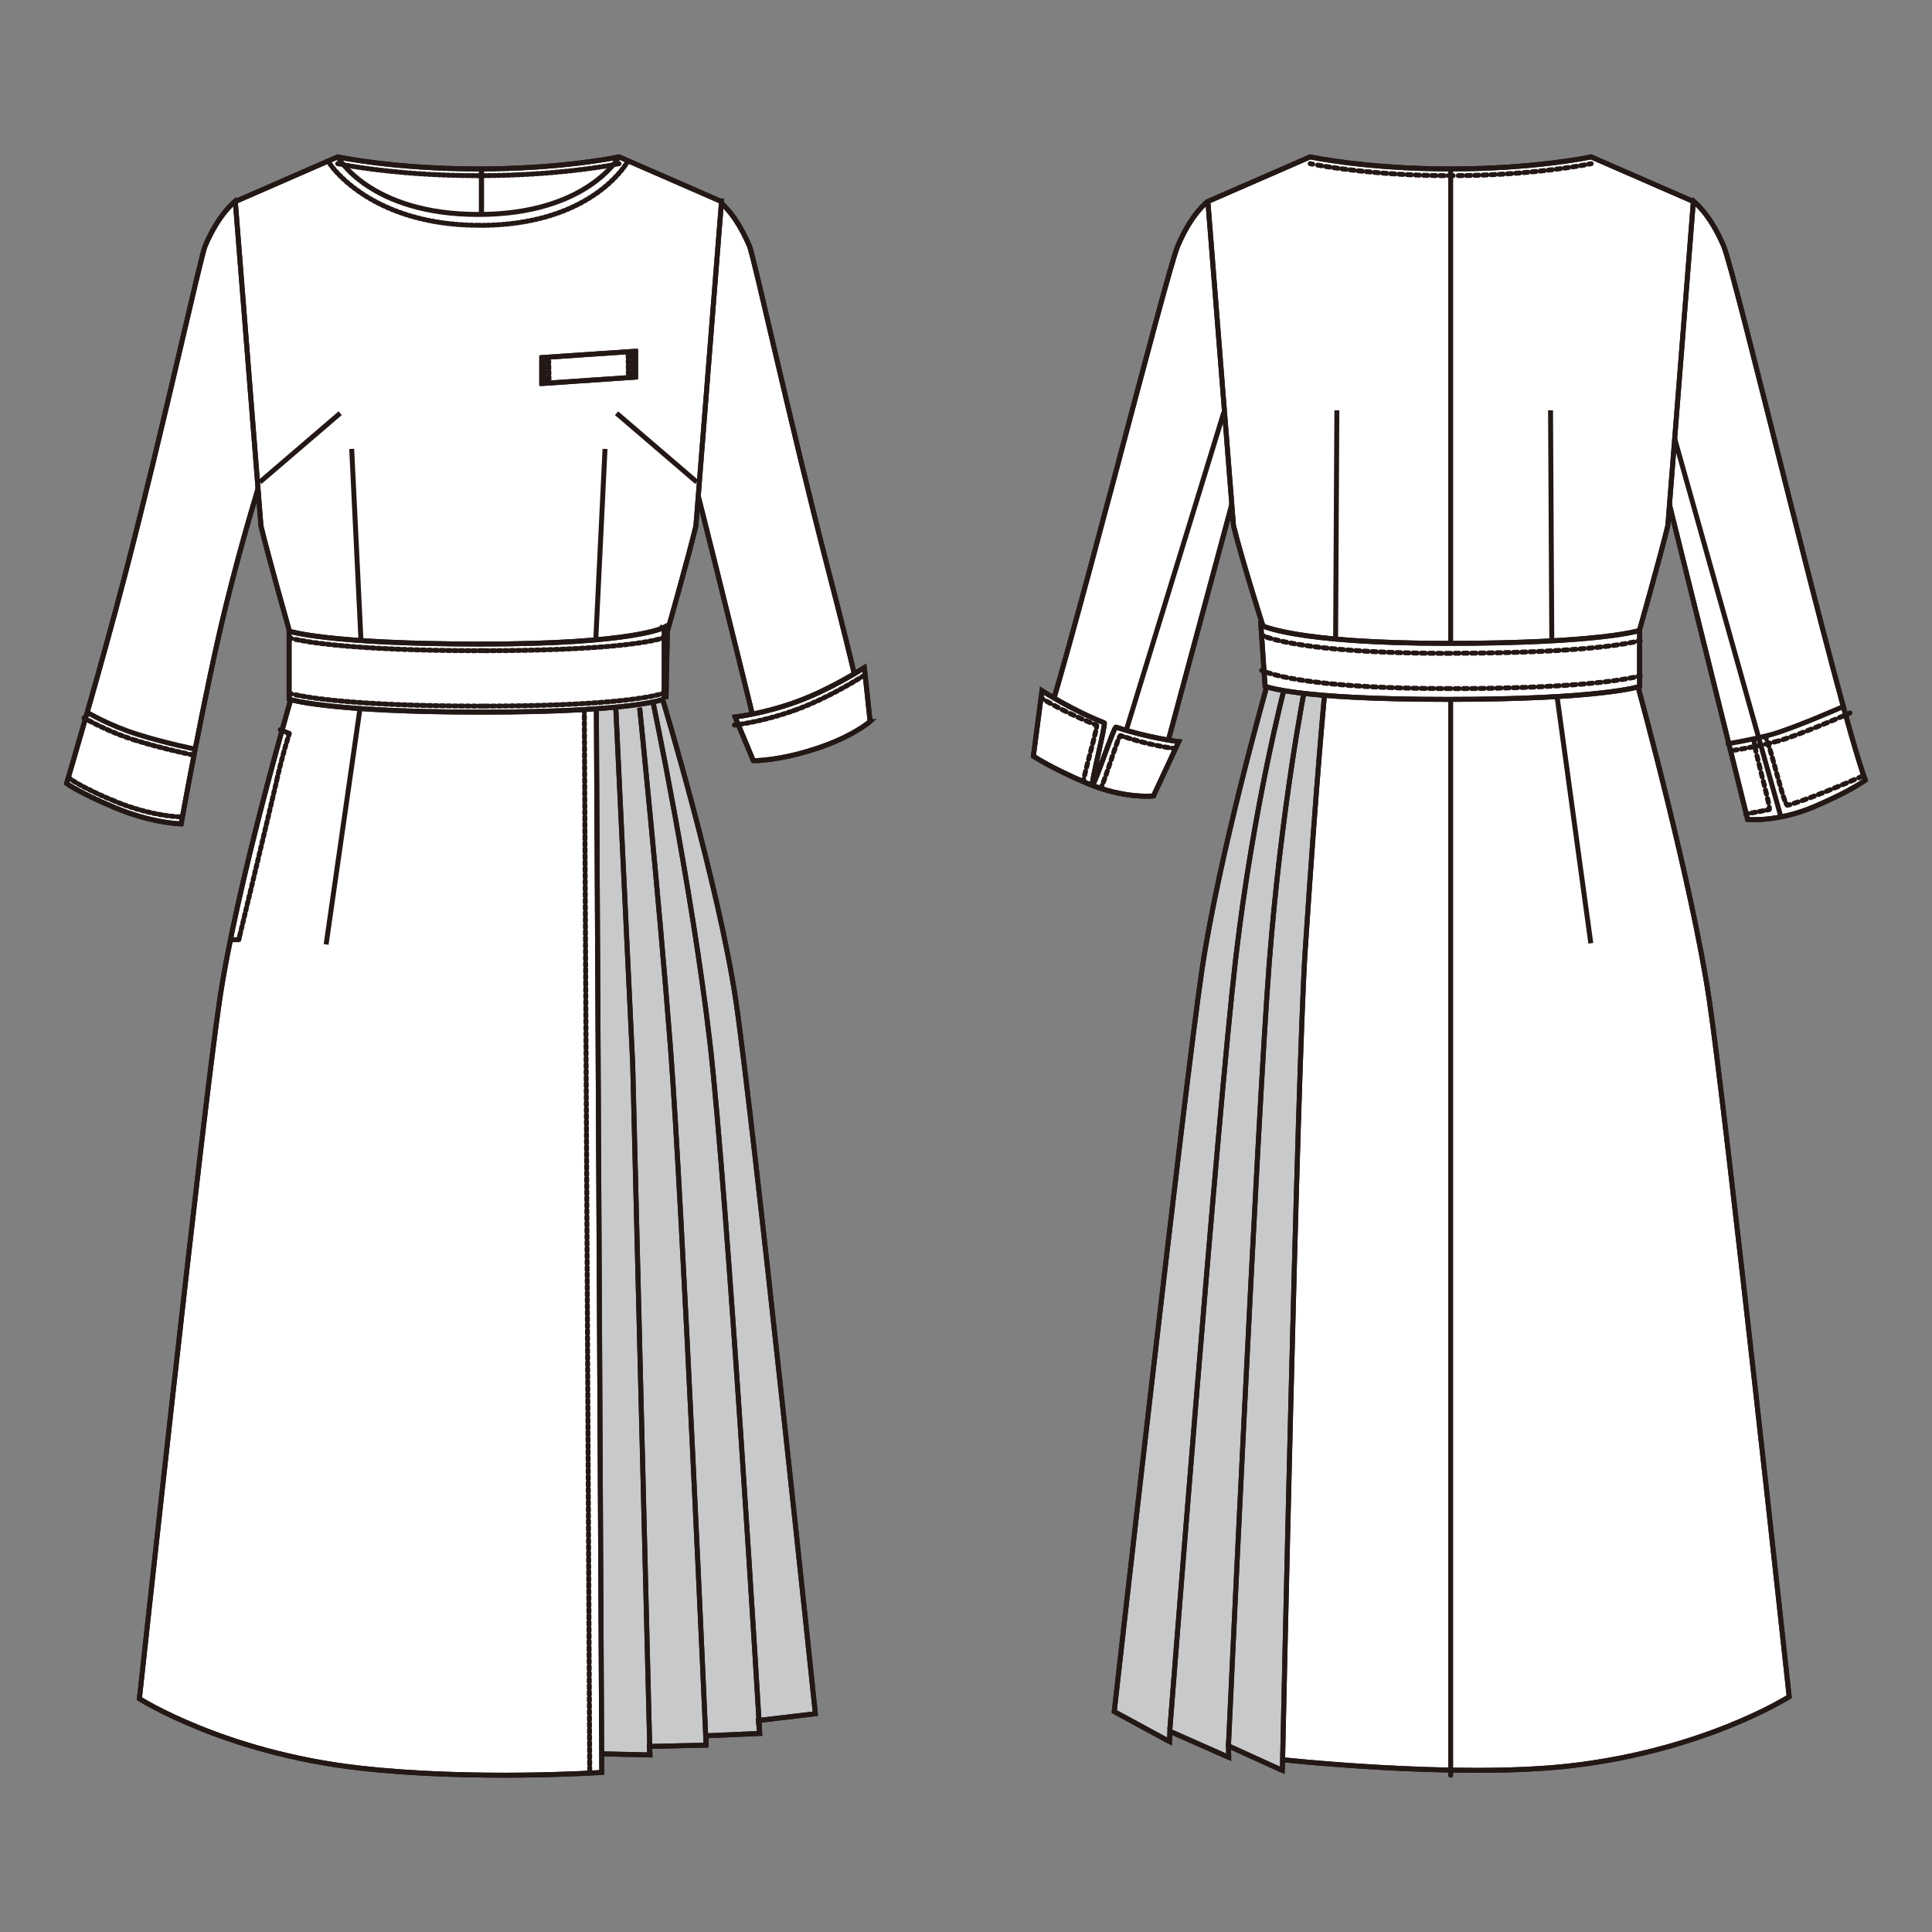 <?xml version="1.0" encoding="UTF-8"?>
<svg xmlns="http://www.w3.org/2000/svg" version="1.1" viewBox="0 0 250 250">
  <rect x="0" y="0" width="250" height="250" fill="#808080" stroke="none"/>
  <!-- Generator: Adobe Illustrator 30.0.0, SVG Export Plug-In . SVG Version: 2.1.1 Build 123)  -->
  <defs>
    <style>
      .st0 {
        stroke-dasharray: .51 .51;
      }

      .st0, .st1, .st2, .st3, .st4, .st5, .st6, .st7, .st8, .st9, .st10, .st11, .st12, .st13, .st14, .st15, .st16, .st17, .st18, .st19, .st20, .st21, .st22, .st23, .st24, .st25, .st26 {
        fill: none;
      }

      .st0, .st1, .st2, .st3, .st4, .st5, .st6, .st8, .st9, .st10, .st11, .st12, .st13, .st14, .st15, .st16, .st17, .st18, .st19, .st20, .st21, .st22, .st23, .st24 {
        stroke-linecap: round;
      }

      .st0, .st1, .st2, .st3, .st4, .st5, .st6, .st8, .st9, .st10, .st11, .st12, .st13, .st14, .st15, .st16, .st17, .st18, .st19, .st20, .st21, .st22, .st23, .st24, .st25, .st26 {
        stroke: #231815;
        stroke-width: .64px;
      }

      .st0, .st1, .st2, .st3, .st4, .st5, .st6, .st8, .st9, .st10, .st11, .st12, .st13, .st14, .st15, .st16, .st17, .st18, .st19, .st20, .st21, .st22, .st23, .st24, .st26 {
        stroke-linejoin: round;
      }

      .st1 {
        stroke-dasharray: .53 .53;
      }

      .st2 {
        stroke-dasharray: .43 .43;
      }

      .st3 {
        stroke-dasharray: .39 .39;
      }

      .st4 {
        stroke-dasharray: .4 .4;
      }

      .st27 {
        fill: #fff;
      }

      .st5 {
        stroke-dasharray: .57 .57;
      }

      .st6 {
        stroke-dasharray: .57 .57;
      }

      .st8 {
        stroke-dasharray: .42 .42;
      }

      .st9 {
        stroke-dasharray: .21 .21;
      }

      .st28 {
        isolation: isolate;
      }

      .st10 {
        stroke-dasharray: .53 .53;
      }

      .st11 {
        stroke-dasharray: .52 .52;
      }

      .st12 {
        stroke-dasharray: .4 .4;
      }

      .st29 {
        mix-blend-mode: multiply;
      }

      .st13 {
        stroke-dasharray: .31 .31;
      }

      .st14 {
        stroke-dasharray: .56 .56;
      }

      .st16 {
        stroke-dasharray: .09 .09;
      }

      .st17 {
        stroke-dasharray: .54 .54;
      }

      .st18 {
        stroke-dasharray: .35 .35;
      }

      .st30 {
        fill: #c8c9ca;
      }

      .st19 {
        stroke-dasharray: .41 .41;
      }

      .st20 {
        stroke-dasharray: .54 .54;
      }

      .st21 {
        stroke-dasharray: .5 .5;
      }

      .st22 {
        stroke-dasharray: .41 .41;
      }

      .st23 {
        stroke-dasharray: .41 .41;
      }

      .st24 {
        stroke-dasharray: .41 .41;
      }

      .st25 {
        stroke-miterlimit: 10;
      }
    </style>
  </defs>
  <g class="st28">
    <g id="_レイヤー_1">
      <g>
        <g class="st29">
          <path class="st27" d="M30.47,26.01c-.13.15-2.11,1.56-3.92,5.81-.6,1.4-5.29,23.04-10.34,42.45-3.22,12.38-7.59,27.1-7.59,27.1,0,0,1.4,1.1,6.24,3.14,4.85,2.04,8.58,2.1,8.58,2.1,0,0,3.07-17.17,5.78-28.19,2.21-8.94,4.34-15.72,4.34-15.72l3.58-28.02-6.66-8.68Z"/>
          <path class="st25" d="M30.47,26.01c-.13.15-2.11,1.56-3.92,5.81-.6,1.4-5.29,23.04-10.34,42.45-3.22,12.38-7.59,27.1-7.59,27.1,0,0,1.4,1.1,6.24,3.14,4.85,2.04,8.58,2.1,8.58,2.1,0,0,3.07-17.17,5.78-28.19,2.21-8.94,4.34-15.72,4.34-15.72l3.58-28.02-6.66-8.68Z"/>
          <path class="st25" d="M30.47,26.01c-.13.15-2.11,1.56-3.92,5.81-.6,1.4-5.29,23.04-10.34,42.45-3.22,12.38-7.59,27.1-7.59,27.1,0,0,1.4,1.1,6.24,3.14,4.85,2.04,8.58,2.1,8.58,2.1,0,0,3.07-17.17,5.78-28.19,2.21-8.94,4.34-15.72,4.34-15.72l3.58-28.02-6.66-8.68Z"/>
          <path class="st3" d="M9.46,101.04c.67.43,2.05,1.21,4.73,2.36"/>
          <path class="st3" d="M15.33,103.87c3.47,1.37,6.28,1.71,7.4,1.8"/>
          <path class="st15" d="M22.92,105.68c.21.01.32.02.32.02M14.37,103.47c.1.04.2.08.3.12.1.04.2.08.29.13M8.89,100.62s.06.06.25.2"/>
          <path class="st27" d="M93.05,26.01c.13.15,2.11,1.56,3.92,5.81.6,1.4,5.29,23.04,10.34,42.45,3.22,12.38,4.33,17.72,4.33,17.72,0,0-2.98,1.35-7.83,3.4-4.84,2.04-5.28,1.75-5.28,1.75,0,0-1.8-7.23-4.51-18.25-2.2-8.94-4.04-16.18-4.04-16.18l-3.58-28.02,6.67-8.68Z"/>
          <path class="st25" d="M93.05,26.01c.13.15,2.11,1.56,3.92,5.81.6,1.4,5.29,23.04,10.34,42.45,3.22,12.38,4.33,17.72,4.33,17.72,0,0-2.98,1.35-7.83,3.4-4.84,2.04-5.28,1.75-5.28,1.75,0,0-1.8-7.23-4.51-18.25-2.2-8.94-4.04-16.18-4.04-16.18l-3.58-28.02,6.67-8.68Z"/>
          <path class="st25" d="M93.05,26.01c.13.15,2.11,1.56,3.92,5.81.6,1.4,5.29,23.04,10.34,42.45,3.22,12.38,4.33,17.72,4.33,17.72,0,0-2.98,1.35-7.83,3.4-4.84,2.04-5.28,1.75-5.28,1.75,0,0-1.8-7.23-4.51-18.25-2.2-8.94-4.04-16.18-4.04-16.18l-3.58-28.02,6.67-8.68Z"/>
          <path class="st30" d="M61.81,226.74c8.57,0,22.29.35,22.29.35l-.06-1.1,7.32-.17v-1.21l6.94-.3-.16-1.68,7.37-.87s-8.07-77.32-10.3-92.34c-2.24-15.02-9.5-39.04-9.5-39.04l-15.96-4.2"/>
          <path class="st25" d="M61.81,226.74c8.57,0,22.29.35,22.29.35l-.06-1.1,7.32-.17v-1.21l6.94-.3-.16-1.68,7.37-.87s-8.07-77.32-10.3-92.34c-2.24-15.02-9.5-39.04-9.5-39.04l-15.96-4.2"/>
          <path class="st25" d="M61.81,226.74c8.57,0,22.29.35,22.29.35l-.06-1.1,7.32-.17v-1.21l6.94-.3-.16-1.68,7.37-.87s-8.07-77.32-10.3-92.34c-2.24-15.02-9.5-39.04-9.5-39.04l-15.96-4.2"/>
          <path class="st27" d="M37.64,90.47l-.18-8.78s-2.7-9.5-3.69-13.63l-3.32-41.98,13.25-5.78s7.22,1.56,18.2,1.56,18.21-1.56,18.21-1.56l13.25,5.78-3.31,41.98c-.99,4.13-3.69,13.63-3.69,13.63l-.18,8.78"/>
          <path class="st25" d="M37.64,90.47l-.18-8.78s-2.7-9.5-3.69-13.63l-3.32-41.98,13.25-5.78s7.22,1.56,18.2,1.56,18.21-1.56,18.21-1.56l13.25,5.78-3.31,41.98c-.99,4.13-3.69,13.63-3.69,13.63l-.18,8.78"/>
          <path class="st25" d="M37.64,90.47l-.18-8.78s-2.7-9.5-3.69-13.63l-3.32-41.98,13.25-5.78s7.22,1.56,18.2,1.56,18.21-1.56,18.21-1.56l13.25,5.78-3.31,41.98c-.99,4.13-3.69,13.63-3.69,13.63l-.18,8.78"/>
          <path class="st13" d="M44.32,21.3c1.93.36,8.26,1.4,17.11,1.43"/>
          <path class="st13" d="M62.54,22.73c9.01-.05,15.38-1.13,17.1-1.46"/>
          <path class="st15" d="M79.79,21.24c.21-.04.31-.06.31-.06M61.58,22.73h.64M43.7,21.18s.11.02.31.06"/>
          <path class="st25" d="M43.7,20.3s4.13,7.45,18.2,7.45,18.2-7.45,18.2-7.45"/>
          <path class="st13" d="M43.07,21.71c1.39,1.72,6.73,7.23,18.29,7.44"/>
          <path class="st13" d="M62.47,29.16c12.52-.12,17.44-6.27,18.54-7.92"/>
          <path class="st15" d="M81.09,21.11c.11-.17.17-.28.17-.28M61.52,29.15c.11,0,.21,0,.32,0,.11,0,.22,0,.32,0M42.69,21.2s.06.09.19.26"/>
          <path class="st27" d="M85.8,81.02l-8.63,10.76.7,137.57s-16.58,1.12-31.47-.58c-17.47-2-28.36-8.96-28.36-8.96,0,0,8.14-75.38,10.38-90.4,2.23-15.01,9.22-38.94,9.22-38.94"/>
          <path class="st25" d="M85.8,81.02l-8.63,10.76.7,137.57s-16.58,1.12-31.47-.58c-17.47-2-28.36-8.96-28.36-8.96,0,0,8.14-75.38,10.38-90.4,2.23-15.01,9.22-38.94,9.22-38.94"/>
          <path class="st25" d="M85.8,81.02l-8.63,10.76.7,137.57s-16.58,1.12-31.47-.58c-17.47-2-28.36-8.96-28.36-8.96,0,0,8.14-75.38,10.38-90.4,2.23-15.01,9.22-38.94,9.22-38.94"/>
          <line class="st19" x1="75.61" y1="91.79" x2="76.31" y2="229.35"/>
          <path class="st25" d="M46.71,90.8l-4.51,31.41M45.51,58.09l1.27,26.21-.33,6.08"/>
          <polyline class="st30" points="79.67 91.31 81.87 137.68 84.1 227.09"/>
          <polyline class="st25" points="79.67 91.31 81.87 137.68 84.1 227.09"/>
          <polyline class="st25" points="79.67 91.31 81.87 137.68 84.1 227.09"/>
          <path class="st30" d="M82.77,91.57s2.43,23.73,3.99,44.01c1.55,20.28,4.61,90.25,4.61,90.25"/>
          <path class="st25" d="M82.77,91.57s2.43,23.73,3.99,44.01c1.55,20.28,4.61,90.25,4.61,90.25"/>
          <path class="st25" d="M82.77,91.57s2.43,23.73,3.99,44.01c1.55,20.28,4.61,90.25,4.61,90.25"/>
          <path class="st30" d="M84.47,90.71s5.05,24.04,7.38,44.09c2.33,20.09,6.45,89.26,6.45,89.26"/>
          <path class="st25" d="M84.47,90.71s5.05,24.04,7.38,44.09c2.33,20.09,6.45,89.26,6.45,89.26"/>
          <path class="st25" d="M84.47,90.71s5.05,24.04,7.38,44.09c2.33,20.09,6.45,89.26,6.45,89.26"/>
          <path class="st27" d="M112.6,93.35s-2.22,1.97-7.01,3.53c-5,1.63-8.11,1.55-8.11,1.55l-2.36-5.66s3.5-.35,7.93-1.95c4.43-1.6,8.8-4.43,8.8-4.43l.74,6.96Z"/>
          <path class="st25" d="M112.6,93.35s-2.22,1.97-7.01,3.53c-5,1.63-8.11,1.55-8.11,1.55l-2.36-5.66s3.5-.35,7.93-1.95c4.43-1.6,8.8-4.43,8.8-4.43l.74,6.96Z"/>
          <path class="st26" d="M112.6,93.35s-2.22,1.97-7.01,3.53c-5,1.63-8.11,1.55-8.11,1.55l-2.36-5.66s3.5-.35,7.93-1.95c4.43-1.6,8.8-4.43,8.8-4.43l.74,6.96Z"/>
          <path class="st12" d="M95.74,93.72c1.18-.17,3.7-.64,6.72-1.68"/>
          <path class="st4" d="M103.63,91.61c3.35-1.3,6.54-3.19,7.68-3.9"/>
          <path class="st15" d="M111.48,87.61c.18-.11.27-.17.27-.17M102.65,91.97c.1-.04.2-.07.3-.11s.2-.07.3-.11M95.03,93.82s.11,0,.32-.04"/>
          <polygon class="st27" points="82.25 48.8 70.1 49.63 70.1 46.27 82.25 45.45 82.25 48.8"/>
          <polygon class="st25" points="82.25 48.8 70.1 49.63 70.1 46.27 82.25 45.45 82.25 48.8"/>
          <polygon class="st15" points="82.25 48.8 70.1 49.63 70.1 46.27 82.25 45.45 82.25 48.8"/>
          <line class="st18" x1="70.46" y1="48.41" x2="70.44" y2="47.17"/>
          <line class="st18" x1="71.01" y1="47.35" x2="71.03" y2="48.58"/>
          <path class="st15" d="M71.03,48.76v.32s-.57,0-.57,0v-.32M70.44,46.99v-.32s.56,0,.56,0v.32"/>
          <line class="st18" x1="81.31" y1="47.68" x2="81.29" y2="46.44"/>
          <line class="st18" x1="81.86" y1="46.62" x2="81.88" y2="47.86"/>
          <path class="st15" d="M81.88,48.03v.32s-.57,0-.57,0v-.32M81.29,46.27v-.32s.56,0,.56,0v.32"/>
          <path class="st25" d="M11.24,92.15s2.82,1.7,6.54,2.87c3.72,1.17,7.45,1.91,7.45,1.91"/>
          <path class="st2" d="M11.53,93.26c.98.53,2.95,1.53,5.37,2.33"/>
          <path class="st22" d="M18.12,95.97c2.64.8,5.17,1.36,6.22,1.59"/>
          <path class="st15" d="M24.54,97.61c.2.04.31.06.31.06M17.11,95.66c.1.03.2.06.3.1.1.03.21.06.31.09M10.87,92.89s.1.06.28.16"/>
          <line class="st9" x1="36.75" y1="94.63" x2="37.05" y2="94.75"/>
          <path class="st8" d="M37.22,95.62c-.28.9-.77,2.59-1.25,4.65"/>
          <path class="st19" d="M35.69,101.5c-.94,4.09-4.01,16.87-4.67,19.59"/>
          <line class="st16" x1="30.49" y1="121.6" x2="30.35" y2="121.6"/>
          <path class="st15" d="M30.3,121.6h-.32M30.98,121.28c-.05.2-.07.31-.07.31h-.32M35.92,100.48c-.02.1-.05.21-.07.31-.02.09-.05.2-.07.31M37.14,94.79l.3.12s-.04.11-.1.31M36.26,94.42l.3.12"/>
          <line class="st25" x1="62.3" y1="21.67" x2="62.3" y2="27.75"/>
          <path class="st25" d="M90.17,62.38l-10.39-8.91M78.29,58.09l-1.27,26.21.33,6.08M33.63,62.38l10.39-8.91M62.3,21.67v6.09"/>
          <path class="st27" d="M85.95,90.44s-3.76,1.71-23.66,1.71-24.88-1.67-24.88-1.67v-8.81s4.97,1.67,24.88,1.67,23.66-2.16,23.66-2.16v9.27Z"/>
          <path class="st25" d="M85.95,90.44s-3.76,1.71-23.66,1.71-24.88-1.67-24.88-1.67v-8.81s4.97,1.67,24.88,1.67,23.66-2.16,23.66-2.16v9.27Z"/>
          <path class="st25" d="M85.95,90.44s-3.76,1.71-23.66,1.71-24.88-1.67-24.88-1.67v-8.81s4.97,1.67,24.88,1.67,23.66-2.16,23.66-2.16v9.27Z"/>
          <path class="st24" d="M85.26,89.88c-1.76.45-7.36,1.47-22.44,1.49"/>
          <path class="st23" d="M61.56,91.37c-15.88-.03-21.97-1.14-23.63-1.53"/>
          <path class="st15" d="M37.73,89.79c-.21-.06-.31-.09-.31-.09M62.62,91.37h-.64M85.95,89.66s-.09.04-.3.11"/>
          <path class="st24" d="M85.26,82.71c-1.76.45-7.36,1.47-22.44,1.49"/>
          <path class="st23" d="M61.56,84.2c-15.88-.03-21.97-1.14-23.63-1.53"/>
          <path class="st15" d="M37.73,82.62c-.21-.06-.31-.09-.31-.09M62.62,84.19c-.11,0-.21,0-.32,0s-.21,0-.32,0M85.95,82.49s-.09.04-.3.11"/>
          <rect class="st7" x="5" y="16.72" width="111.17" height="216.55"/>
          <rect class="st7" x="5" y="16.72" width="111.17" height="216.55"/>
        </g>
        <g class="st29">
          <path class="st27" d="M219.11,26.01c.13.14,2.1,1.55,3.92,5.8,1.55,3.62,14.62,58.92,18.34,69.14,0,0-1.84,1.41-6.68,3.46-4.83,2.03-8.55,1.62-8.55,1.62l-10.13-40.8-3.56-30.56,6.66-8.66Z"/>
          <path class="st25" d="M219.11,26.01c.13.14,2.1,1.55,3.92,5.8,1.55,3.62,14.62,58.92,18.34,69.14,0,0-1.84,1.41-6.68,3.46-4.83,2.03-8.55,1.62-8.55,1.62l-10.13-40.8-3.56-30.56,6.66-8.66Z"/>
          <path class="st25" d="M219.11,26.01c.13.14,2.1,1.55,3.92,5.8,1.55,3.62,14.62,58.92,18.34,69.14,0,0-1.84,1.41-6.68,3.46-4.83,2.03-8.55,1.62-8.55,1.62l-10.13-40.8-3.56-30.56,6.66-8.66Z"/>
          <line class="st25" x1="215.57" y1="52.72" x2="230.39" y2="105.49"/>
          <path class="st27" d="M156.33,26.01c-.13.14-2.11,1.55-3.92,5.8-1.55,3.62-14.65,55.89-18.38,66.1,0,0,1.83,1.41,6.67,3.45,4.84,2.04,8.55,1.62,8.55,1.62l10.16-37.76,3.56-30.56-6.65-8.66Z"/>
          <path class="st25" d="M156.33,26.01c-.13.14-2.11,1.55-3.92,5.8-1.55,3.62-14.65,55.89-18.38,66.1,0,0,1.83,1.41,6.67,3.45,4.84,2.04,8.55,1.62,8.55,1.62l10.16-37.76,3.56-30.56-6.65-8.66Z"/>
          <path class="st25" d="M156.33,26.01c-.13.14-2.11,1.55-3.92,5.8-1.55,3.62-14.65,55.89-18.38,66.1,0,0,1.83,1.41,6.67,3.45,4.84,2.04,8.55,1.62,8.55,1.62l10.16-37.76,3.56-30.56-6.65-8.66Z"/>
          <path class="st27" d="M211.95,88.82l.18-7.22s2.7-9.48,3.69-13.61l3.3-41.92-13.23-5.77s-7.21,1.56-18.18,1.56-18.17-1.56-18.17-1.56l-13.24,5.77,3.31,41.92c.99,4.13,3.97,13.51,3.97,13.51l.55,7.34"/>
          <path class="st25" d="M211.95,88.82l.18-7.22s2.7-9.48,3.69-13.61l3.3-41.92-13.23-5.77s-7.21,1.56-18.18,1.56-18.17-1.56-18.17-1.56l-13.24,5.77,3.31,41.92c.99,4.13,3.97,13.51,3.97,13.51l.55,7.34"/>
          <path class="st25" d="M211.95,88.82l.18-7.22s2.7-9.48,3.69-13.61l3.3-41.92-13.23-5.77s-7.21,1.56-18.18,1.56-18.17-1.56-18.17-1.56l-13.24,5.77,3.31,41.92c.99,4.13,3.97,13.51,3.97,13.51l.55,7.34"/>
          <path class="st1" d="M205.06,21.34c-2.15.39-8.28,1.34-16.75,1.39"/>
          <path class="st1" d="M186.86,22.73c-8.7-.06-14.89-1.09-16.75-1.44"/>
          <path class="st15" d="M169.86,21.24c-.21-.04-.32-.06-.32-.06M188.04,22.73h-.64M205.9,21.18s-.11.02-.31.06"/>
          <path class="st27" d="M164.23,82.01l6.97,6.25-4.71,38.32-1.28,101.05s23.12,2.57,37.99.87c17.43-2,28.32-8.95,28.32-8.95,0,0-8.13-75.27-10.36-90.27-2.23-14.99-9.21-40.45-9.21-40.45"/>
          <path class="st25" d="M164.23,82.01l6.97,6.25-4.71,38.32-1.28,101.05s23.12,2.57,37.99.87c17.43-2,28.32-8.95,28.32-8.95,0,0-8.13-75.27-10.36-90.27-2.23-14.99-9.21-40.45-9.21-40.45"/>
          <path class="st25" d="M164.23,82.01l6.97,6.25-4.71,38.32-1.28,101.05s23.12,2.57,37.99.87c17.43-2,28.32-8.95,28.32-8.95,0,0-8.13-75.27-10.36-90.27-2.23-14.99-9.21-40.45-9.21-40.45"/>
          <path class="st25" d="M158.35,53.39l-13.76,44.84M201.35,89.15l4.5,32.91M200.64,53.1l.17,31.11.33,4.52M172.99,53.1l-.17,31.11-.34,4.52"/>
          <path class="st27" d="M133.72,97.84s2.15,1.48,6.99,3.53c4.84,2.04,8.55,1.62,8.55,1.62l3.27-7.02s-3.97-.49-8.12-1.88c-.27-.09-2.78,7.58-3.05,7.48-.24-.09,1.77-7.94,1.53-8.04-4.16-1.62-8.06-4.15-8.06-4.15l-1.11,8.45Z"/>
          <path class="st25" d="M133.72,97.84s2.15,1.48,6.99,3.53c4.84,2.04,8.55,1.62,8.55,1.62l3.27-7.02s-3.97-.49-8.12-1.88c-.27-.09-2.78,7.58-3.05,7.48-.24-.09,1.77-7.94,1.53-8.04-4.16-1.62-8.06-4.15-8.06-4.15l-1.11,8.45Z"/>
          <path class="st25" d="M133.72,97.84s2.15,1.48,6.99,3.53c4.84,2.04,8.55,1.62,8.55,1.62l3.27-7.02s-3.97-.49-8.12-1.88c-.27-.09-2.78,7.58-3.05,7.48-.24-.09,1.77-7.94,1.53-8.04-4.16-1.62-8.06-4.15-8.06-4.15l-1.11,8.45Z"/>
          <path class="st0" d="M151.18,96.74c-1.06-.17-3.08-.55-5.65-1.38"/>
          <path class="st0" d="M144.62,95.91c-.52,1.38-1.45,4.33-1.92,5.5"/>
          <path class="st15" d="M142.6,101.64c-.08.17-.14.27-.18.26M145.29,95.29c-.1-.03-.2-.07-.3-.1-.03-.01-.09.08-.17.26M152,96.85s-.11,0-.32-.04"/>
          <path class="st10" d="M140.35,100.3c.34-1.5,1.22-4.62,1.49-5.9"/>
          <path class="st5" d="M141.07,93.49c-2.75-1.13-4.91-2.32-5.85-2.87"/>
          <path class="st15" d="M134.98,90.48c-.18-.11-.28-.17-.28-.17M141.89,94.14c.03-.19.04-.3,0-.31-.1-.04-.2-.08-.3-.12M140.23,101.13s-.03-.12,0-.31"/>
          <path class="st15" d="M223.61,96.23s2.66-.41,5.42-1.13c2.76-.72,9.51-3.68,9.51-3.68"/>
          <path class="st20" d="M225.31,96.93c.9-.16,2.4-.44,3.99-.84"/>
          <path class="st14" d="M230.72,95.7c2.5-.8,6.63-2.55,8.11-3.19"/>
          <path class="st15" d="M239.09,92.39c.19-.08.29-.13.29-.13M229.56,96.02c.1-.03.21-.06.31-.08.1-.03.2-.06.31-.08M224.45,97.07s.11-.02.32-.05"/>
          <path class="st11" d="M228.74,96.07c.62,1.75,1.68,6.2,2.26,7.66"/>
          <path class="st14" d="M232.15,103.95c2.5-.79,6.63-2.55,8.11-3.19"/>
          <path class="st15" d="M240.52,100.65c.19-.08.29-.13.29-.13M231.11,103.96c.08.17.15.25.19.24.1-.03.2-.05.31-.08M228.36,95.35s.11.08.19.24"/>
          <path class="st21" d="M226.69,105.19c.44-.08,1.02-.18,1.7-.32"/>
          <path class="st6" d="M228.84,103.88c-.38-1.81-1.51-5.93-1.8-7.47"/>
          <path class="st15" d="M227.01,96.14c-.03-.19-.03-.3,0-.31M228.63,104.82c.1-.02.21-.04.31-.06.03,0,.03-.12,0-.31M225.88,105.33s.11-.02.32-.05"/>
          <line class="st15" x1="187.72" y1="21.86" x2="187.72" y2="229.72"/>
          <path class="st30" d="M171.42,89.75l-7.47-1.03s-6.19,21.8-8.42,36.79c-2.23,15-11.35,95.97-11.35,95.97l7.17,3.89.03-1.34,7.62,3.37-.04-1.48,6.97,3.17.04-1.42s1.88-88.58,2.92-104.64c1.5-22.9,2.52-33.27,2.52-33.27"/>
          <path class="st25" d="M171.42,89.75l-7.47-1.03s-6.19,21.8-8.42,36.79c-2.23,15-11.35,95.97-11.35,95.97l7.17,3.89.03-1.34,7.62,3.37-.04-1.48,6.97,3.17.04-1.42s1.88-88.58,2.92-104.64c1.5-22.9,2.52-33.27,2.52-33.27"/>
          <path class="st15" d="M171.42,89.75l-7.47-1.03s-6.19,21.8-8.42,36.79c-2.23,15-11.35,95.97-11.35,95.97l7.17,3.89.03-1.34,7.62,3.37-.04-1.48,6.97,3.17.04-1.42s1.88-88.58,2.92-104.64c1.5-22.9,2.52-33.27,2.52-33.27Z"/>
          <path class="st30" d="M168.86,88.92s-3.08,15.57-4.63,35.81c-1.55,20.25-5.27,101.19-5.27,101.19"/>
          <path class="st25" d="M168.86,88.92s-3.08,15.57-4.63,35.81c-1.55,20.25-5.27,101.19-5.27,101.19"/>
          <path class="st25" d="M168.86,88.92s-3.08,15.57-4.63,35.81c-1.55,20.25-5.27,101.19-5.27,101.19"/>
          <path class="st30" d="M166.34,88.47s-4.13,15.61-6.45,35.64c-2.33,20.06-8.51,99.66-8.51,99.66"/>
          <path class="st25" d="M166.34,88.47s-4.13,15.61-6.45,35.64c-2.33,20.06-8.51,99.66-8.51,99.66"/>
          <path class="st25" d="M166.34,88.47s-4.13,15.61-6.45,35.64c-2.33,20.06-8.51,99.66-8.51,99.66"/>
          <path class="st27" d="M163.7,88.79s3.75,1.71,23.62,1.71,24.84-1.67,24.84-1.67v-7.25s-4.96,1.67-24.84,1.67-24.16-2.36-24.16-2.36l.54,7.9Z"/>
          <path class="st25" d="M163.7,88.79s3.75,1.71,23.62,1.71,24.84-1.67,24.84-1.67v-7.25s-4.96,1.67-24.84,1.67-24.16-2.36-24.16-2.36l.54,7.9Z"/>
          <path class="st25" d="M163.7,88.79s3.75,1.71,23.62,1.71,24.84-1.67,24.84-1.67v-7.25s-4.96,1.67-24.84,1.67-24.16-2.36-24.16-2.36l.54,7.9Z"/>
          <path class="st17" d="M211.42,83.08c-2.06.44-8.35,1.43-23.41,1.45"/>
          <path class="st10" d="M186.56,84.54c-15.46-.05-21.15-1.56-22.77-2.13"/>
          <path class="st15" d="M163.55,82.31c-.21-.08-.29-.13-.29-.13M187.73,84.54h-.64M212.25,82.87s-.09.03-.31.09"/>
          <path class="st17" d="M211.42,87.65c-2.06.44-8.35,1.43-23.41,1.46"/>
          <path class="st10" d="M186.56,89.1c-15.46-.05-21.15-1.56-22.77-2.14"/>
          <path class="st15" d="M163.55,86.88c-.21-.08-.29-.13-.29-.13M187.73,89.1h-.64M212.25,87.44s-.09.03-.31.09"/>
          <rect class="st7" x="130.13" y="16.73" width="114.87" height="216.55"/>
          <rect class="st7" x="130.13" y="16.73" width="114.87" height="216.55"/>
        </g>
      </g>
    </g>
  </g>
</svg>